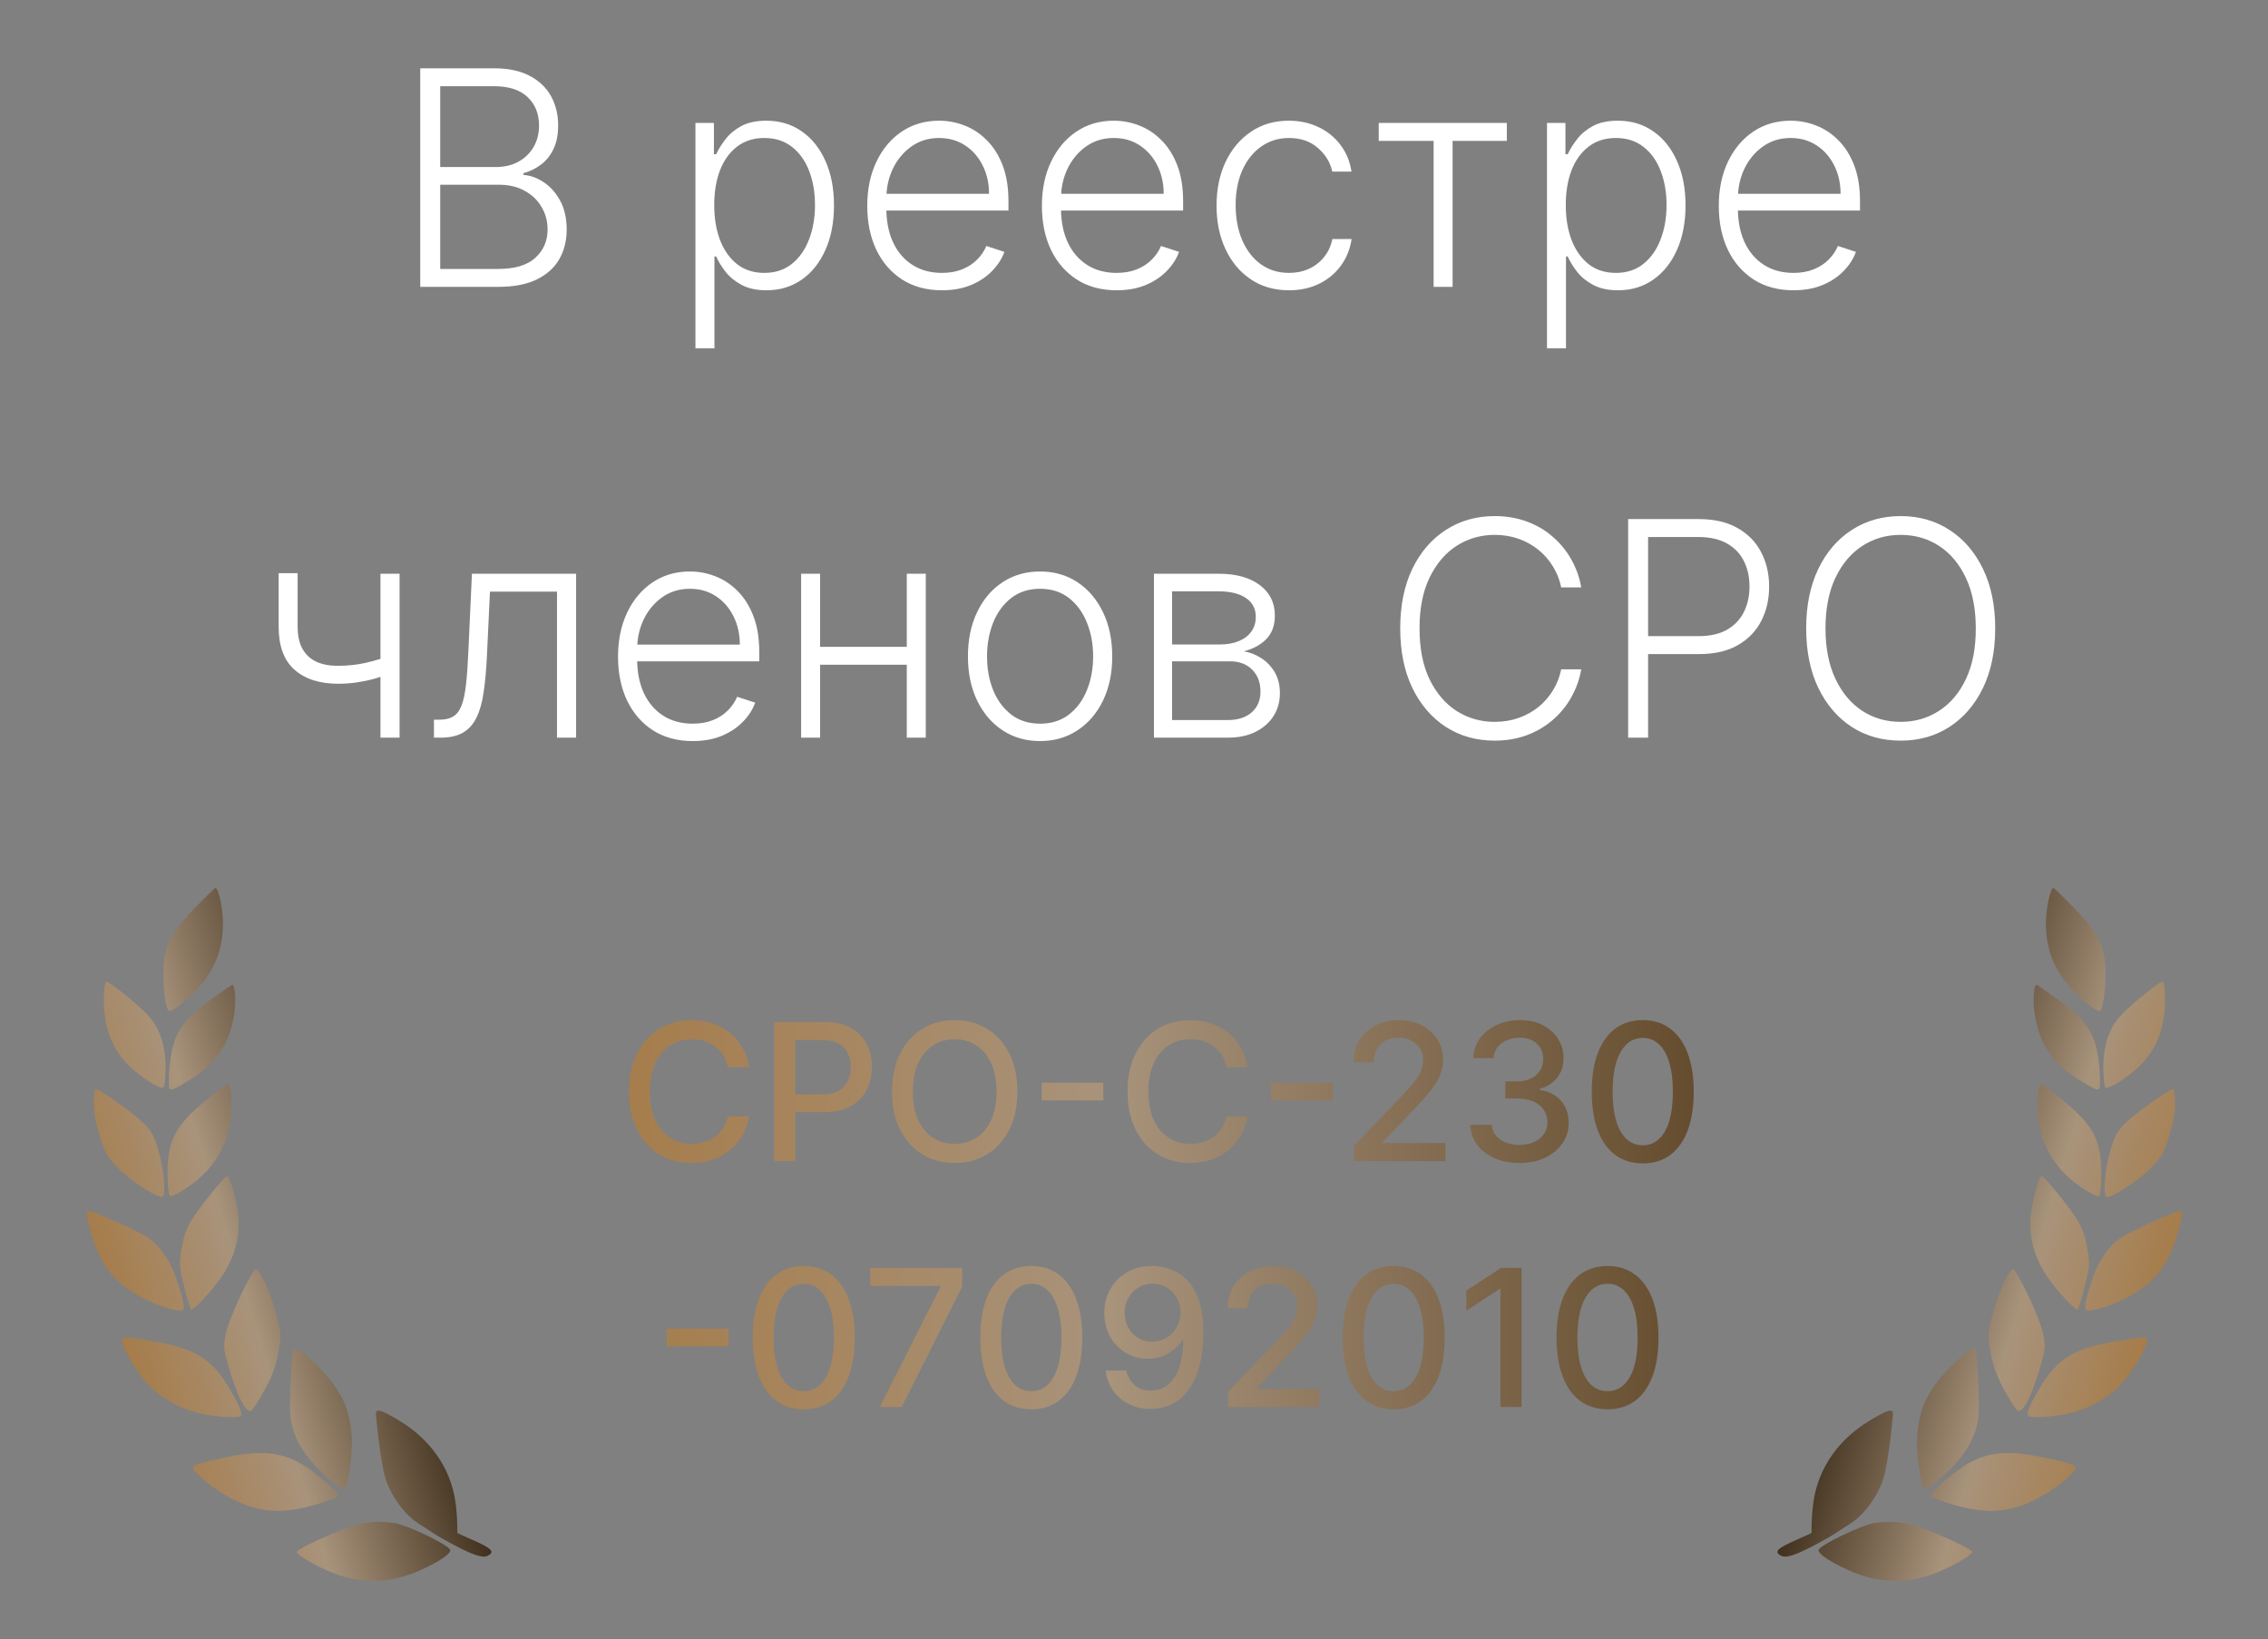 <?xml version="1.0" encoding="UTF-8"?> <svg xmlns="http://www.w3.org/2000/svg" width="166" height="120" viewBox="0 0 166 120" fill="none"><rect x="0" y="0" width="166" height="120" fill="#808080" stroke="none"/><g clip-path="url(#clip0_6_31)"><path fill-rule="evenodd" clip-rule="evenodd" d="M14.392 66.332C12.769 67.986 12.244 68.834 12.026 70.155C11.836 71.308 12.058 73.833 12.364 73.996C12.604 74.124 13.918 73.05 14.745 72.05C15.884 70.672 16.386 69.132 16.31 67.252C16.269 66.26 15.942 64.926 15.758 65.003C15.7 65.028 15.085 65.625 14.392 66.332ZM7.619 72.587C7.481 74.743 8.02 76.486 9.234 77.811C10.053 78.706 11.774 79.827 11.976 79.598C12.043 79.522 12.107 78.936 12.117 78.297C12.144 76.664 11.724 75.321 10.898 74.393C10.226 73.639 7.965 71.806 7.777 71.863C7.714 71.882 7.643 72.208 7.619 72.587ZM15.567 73.079C13.981 74.224 13.355 74.888 12.881 75.931C12.551 76.657 12.31 78.285 12.365 79.417C12.39 79.937 12.461 79.92 13.869 79.067C15.781 77.909 16.809 76.406 17.131 74.297C17.295 73.217 17.212 72.007 16.979 72.1C16.91 72.128 16.275 72.568 15.567 73.079ZM6.872 80.758C6.87 81.449 6.999 82.171 7.296 83.132C7.693 84.417 7.782 84.577 8.593 85.455C9.413 86.343 11.516 87.729 11.878 87.62C12.166 87.532 12.015 85.615 11.615 84.283C11.274 83.146 11.137 82.882 10.582 82.293C9.94 81.61 7.212 79.662 6.992 79.728C6.927 79.748 6.873 80.211 6.872 80.758ZM15.256 80.405C12.733 82.438 12.18 83.553 12.273 86.429C12.292 87.015 12.362 87.523 12.43 87.559C12.641 87.672 14.009 86.814 14.781 86.083C15.801 85.12 16.517 83.872 16.763 82.632C17.047 81.2 16.957 79.227 16.613 79.357C16.554 79.379 15.944 79.851 15.256 80.405ZM6.354 88.912C6.344 89.054 6.508 89.737 6.72 90.43C7.402 92.667 8.4 93.922 10.308 94.943C10.994 95.311 11.979 95.708 12.496 95.824C13.642 96.083 13.653 96.052 13.089 94.141C12.615 92.537 11.883 91.384 10.853 90.619C10.285 90.197 6.657 88.569 6.435 88.636C6.401 88.647 6.364 88.771 6.354 88.912ZM15.346 87.507C13.857 89.363 13.523 89.998 13.284 91.432C13.1 92.531 13.118 92.772 13.495 94.267C13.722 95.166 13.952 95.888 14.005 95.871C14.394 95.753 15.932 94.009 16.477 93.068C17.2 91.82 17.482 90.774 17.464 89.408C17.451 88.397 16.866 86.078 16.628 86.093C16.542 86.099 15.965 86.735 15.346 87.507ZM17.596 94.872C17.059 95.989 16.583 97.243 16.491 97.787C16.339 98.679 16.363 98.854 16.864 100.485C17.439 102.356 17.996 103.398 18.361 103.287C18.483 103.25 18.939 102.556 19.373 101.745C19.963 100.643 20.219 99.936 20.384 98.945C20.596 97.675 20.586 97.549 20.157 95.998C19.711 94.385 19.016 92.916 18.698 92.913C18.611 92.913 18.115 93.794 17.596 94.872ZM8.97 98.372C9.196 99.115 10.096 100.541 10.859 101.365C11.695 102.268 12.954 103.002 14.347 103.399C15.287 103.668 17.086 103.834 17.545 103.694C17.813 103.613 17.601 103.026 16.825 101.703C15.534 99.504 14.313 98.729 11.329 98.216C8.828 97.787 8.793 97.789 8.97 98.372ZM21.48 98.777C21.315 99.445 21.158 102.895 21.257 103.702C21.466 105.413 22.398 106.85 24.365 108.495C24.729 108.8 25.103 109.026 25.196 108.998C25.47 108.915 25.84 106.255 25.739 105.089C25.569 103.105 25.035 101.933 23.582 100.352C22.625 99.312 21.548 98.504 21.48 98.777ZM14.124 107.474C14.254 107.889 15.669 109.022 16.839 109.646C18.905 110.748 20.633 110.883 23.146 110.137C23.984 109.888 24.703 109.623 24.742 109.549C24.84 109.367 24.001 108.549 22.797 107.652C21.051 106.353 19.425 106.083 16.723 106.646C14.568 107.094 14.057 107.257 14.124 107.474ZM27.517 103.563C27.668 105.359 27.98 107.481 28.199 108.203C28.552 109.366 29.463 110.686 30.372 111.352C31.193 111.953 33.193 113.084 33.351 113.036C33.531 112.981 33.509 111.04 33.315 109.817C32.935 107.427 31.482 105.361 29.223 103.999C27.847 103.17 27.475 103.075 27.517 103.563ZM23.319 112.716C22.366 113.149 21.694 113.529 21.722 113.62C21.818 113.936 23.624 114.921 24.836 115.318C26.848 115.976 28.815 115.846 30.832 114.919C32.15 114.313 32.949 113.776 32.957 113.489C32.966 113.158 29.835 111.639 28.853 111.498C27.083 111.244 26.072 111.467 23.319 112.716Z" fill="url(#paint0_linear_6_31)"></path><path fill-rule="evenodd" clip-rule="evenodd" d="M29.616 110.455C30.941 111.688 31.215 112.018 32.88 112.917C34.54 113.814 35.291 114.08 35.665 113.903C36.277 113.614 36.015 113.348 34.454 112.673C33.597 112.302 32.8 111.91 32.054 111.491L29.616 110.455Z" fill="url(#paint1_linear_6_31)"></path><path fill-rule="evenodd" clip-rule="evenodd" d="M151.673 66.332C153.296 67.986 153.821 68.834 154.039 70.155C154.23 71.308 154.007 73.833 153.701 73.996C153.462 74.124 152.148 73.05 151.321 72.05C150.181 70.672 149.679 69.132 149.756 67.252C149.796 66.26 150.123 64.926 150.307 65.003C150.365 65.028 150.98 65.625 151.673 66.332ZM158.446 72.587C158.584 74.743 158.045 76.486 156.831 77.811C156.012 78.706 154.291 79.827 154.09 79.598C154.022 79.522 153.959 78.936 153.948 78.297C153.922 76.664 154.341 75.321 155.168 74.393C155.84 73.639 158.1 71.806 158.288 71.863C158.351 71.882 158.422 72.208 158.446 72.587ZM150.498 73.079C152.085 74.224 152.71 74.888 153.184 75.931C153.514 76.657 153.755 78.285 153.7 79.417C153.675 79.937 153.604 79.92 152.196 79.067C150.284 77.909 149.256 76.406 148.935 74.297C148.77 73.217 148.854 72.007 149.087 72.1C149.156 72.128 149.791 72.568 150.498 73.079ZM159.193 80.758C159.195 81.449 159.066 82.171 158.769 83.132C158.372 84.417 158.283 84.577 157.472 85.455C156.652 86.343 154.549 87.729 154.188 87.62C153.899 87.532 154.05 85.615 154.45 84.283C154.791 83.146 154.928 82.882 155.483 82.293C156.125 81.61 158.853 79.662 159.073 79.728C159.138 79.748 159.192 80.211 159.193 80.758ZM150.809 80.405C153.333 82.438 153.885 83.553 153.793 86.429C153.774 87.015 153.703 87.523 153.635 87.559C153.424 87.672 152.056 86.814 151.284 86.083C150.265 85.12 149.548 83.872 149.302 82.632C149.018 81.2 149.109 79.227 149.452 79.357C149.511 79.379 150.122 79.851 150.809 80.405ZM159.711 88.912C159.722 89.054 159.557 89.737 159.345 90.43C158.663 92.667 157.665 93.922 155.757 94.943C155.071 95.311 154.086 95.708 153.57 95.824C152.423 96.083 152.412 96.052 152.977 94.141C153.45 92.537 154.182 91.384 155.212 90.619C155.78 90.197 159.408 88.569 159.63 88.636C159.665 88.647 159.701 88.771 159.711 88.912ZM150.719 87.507C152.208 89.363 152.542 89.998 152.782 91.432C152.965 92.531 152.947 92.772 152.57 94.267C152.343 95.166 152.114 95.888 152.06 95.871C151.672 95.753 150.133 94.009 149.588 93.068C148.865 91.82 148.583 90.774 148.601 89.408C148.615 88.397 149.2 86.078 149.437 86.093C149.523 86.099 150.1 86.735 150.719 87.507ZM148.469 94.872C149.006 95.989 149.482 97.243 149.574 97.787C149.727 98.679 149.702 98.854 149.201 100.485C148.626 102.356 148.069 103.398 147.704 103.287C147.582 103.25 147.126 102.556 146.692 101.745C146.102 100.643 145.846 99.936 145.681 98.945C145.47 97.675 145.479 97.549 145.908 95.998C146.354 94.385 147.049 92.916 147.367 92.913C147.454 92.913 147.95 93.794 148.469 94.872ZM157.095 98.372C156.869 99.115 155.969 100.541 155.206 101.365C154.37 102.268 153.112 103.002 151.719 103.399C150.779 103.668 148.979 103.834 148.521 103.694C148.252 103.613 148.464 103.026 149.24 101.703C150.531 99.504 151.752 98.729 154.736 98.216C157.237 97.787 157.272 97.789 157.095 98.372ZM144.585 98.777C144.751 99.445 144.908 102.895 144.809 103.702C144.599 105.413 143.667 106.85 141.701 108.495C141.336 108.8 140.962 109.026 140.869 108.998C140.596 108.915 140.226 106.255 140.326 105.089C140.496 103.105 141.03 101.933 142.484 100.352C143.44 99.312 144.517 98.504 144.585 98.777ZM151.941 107.474C151.811 107.889 150.396 109.022 149.226 109.646C147.161 110.748 145.433 110.883 142.919 110.137C142.081 109.888 141.363 109.623 141.323 109.549C141.225 109.367 142.064 108.549 143.269 107.652C145.014 106.353 146.64 106.083 149.342 106.646C151.498 107.094 152.009 107.257 151.941 107.474ZM138.549 103.563C138.398 105.359 138.086 107.481 137.867 108.203C137.513 109.366 136.602 110.686 135.693 111.352C134.873 111.953 132.872 113.084 132.715 113.036C132.534 112.981 132.556 111.04 132.75 109.817C133.13 107.427 134.583 105.361 136.842 103.999C138.218 103.17 138.59 103.075 138.549 103.563ZM142.747 112.716C143.7 113.149 144.371 113.529 144.343 113.62C144.247 113.936 142.441 114.921 141.229 115.318C139.217 115.976 137.25 115.846 135.234 114.919C133.915 114.313 133.116 113.776 133.108 113.489C133.099 113.158 136.23 111.639 137.212 111.498C138.983 111.244 139.993 111.467 142.747 112.716Z" fill="url(#paint2_linear_6_31)"></path><path fill-rule="evenodd" clip-rule="evenodd" d="M136.449 110.455C135.124 111.688 134.85 112.018 133.185 112.917C131.525 113.814 130.774 114.08 130.4 113.903C129.788 113.614 130.05 113.348 131.611 112.673C132.468 112.302 133.265 111.91 134.011 111.491L136.449 110.455Z" fill="url(#paint3_linear_6_31)"></path><path d="M30.759 21V5H36.157C37.199 5 38.066 5.182 38.759 5.547C39.457 5.911 39.98 6.409 40.329 7.039C40.678 7.669 40.852 8.385 40.852 9.188C40.852 9.854 40.741 10.425 40.517 10.898C40.293 11.372 39.988 11.755 39.602 12.047C39.217 12.338 38.787 12.55 38.313 12.68V12.805C38.829 12.841 39.329 13.023 39.813 13.352C40.298 13.675 40.696 14.128 41.009 14.711C41.321 15.294 41.477 15.992 41.477 16.805C41.477 17.612 41.298 18.333 40.938 18.969C40.579 19.599 40.027 20.096 39.282 20.461C38.543 20.82 37.6 21 36.454 21H30.759ZM32.22 19.688H36.454C37.688 19.688 38.6 19.414 39.188 18.867C39.782 18.32 40.079 17.633 40.079 16.805C40.079 16.195 39.931 15.643 39.634 15.148C39.342 14.648 38.928 14.253 38.392 13.961C37.86 13.669 37.235 13.523 36.517 13.523H32.22V19.688ZM32.22 12.227H36.29C36.92 12.227 37.472 12.096 37.946 11.836C38.42 11.575 38.79 11.216 39.056 10.758C39.321 10.3 39.454 9.776 39.454 9.188C39.454 8.339 39.178 7.648 38.626 7.117C38.074 6.581 37.251 6.312 36.157 6.312H32.22V12.227ZM50.901 25.5V9H52.253V11.289H52.417C52.584 10.93 52.813 10.562 53.105 10.188C53.396 9.807 53.782 9.487 54.261 9.227C54.745 8.966 55.355 8.836 56.089 8.836C57.078 8.836 57.943 9.096 58.683 9.617C59.427 10.133 60.005 10.857 60.417 11.789C60.834 12.716 61.042 13.797 61.042 15.031C61.042 16.271 60.834 17.357 60.417 18.289C60.005 19.221 59.427 19.948 58.683 20.469C57.943 20.99 57.084 21.25 56.105 21.25C55.38 21.25 54.774 21.12 54.284 20.859C53.8 20.599 53.407 20.279 53.105 19.898C52.808 19.513 52.578 19.138 52.417 18.773H52.292V25.5H50.901ZM52.276 15.008C52.276 15.977 52.42 16.836 52.706 17.586C52.998 18.331 53.414 18.917 53.956 19.344C54.503 19.766 55.164 19.977 55.94 19.977C56.737 19.977 57.409 19.758 57.956 19.32C58.508 18.878 58.927 18.281 59.214 17.531C59.505 16.781 59.651 15.94 59.651 15.008C59.651 14.086 59.508 13.255 59.222 12.516C58.94 11.776 58.524 11.19 57.972 10.758C57.42 10.32 56.742 10.102 55.94 10.102C55.159 10.102 54.495 10.312 53.948 10.734C53.401 11.151 52.985 11.729 52.698 12.469C52.417 13.203 52.276 14.05 52.276 15.008ZM68.944 21.25C67.825 21.25 66.856 20.99 66.038 20.469C65.22 19.943 64.588 19.216 64.14 18.289C63.697 17.357 63.476 16.284 63.476 15.07C63.476 13.862 63.697 12.789 64.14 11.852C64.588 10.909 65.205 10.172 65.991 9.641C66.783 9.104 67.697 8.836 68.733 8.836C69.384 8.836 70.012 8.956 70.616 9.195C71.22 9.43 71.762 9.792 72.241 10.281C72.726 10.766 73.108 11.378 73.39 12.117C73.671 12.852 73.811 13.721 73.811 14.727V15.414H64.436V14.188H72.39C72.39 13.417 72.233 12.724 71.921 12.109C71.614 11.49 71.184 11 70.632 10.641C70.085 10.281 69.452 10.102 68.733 10.102C67.973 10.102 67.304 10.305 66.726 10.711C66.147 11.117 65.694 11.654 65.366 12.32C65.043 12.987 64.879 13.716 64.874 14.508V15.242C64.874 16.195 65.038 17.029 65.366 17.742C65.7 18.451 66.171 19 66.78 19.391C67.39 19.781 68.111 19.977 68.944 19.977C69.512 19.977 70.009 19.888 70.436 19.711C70.869 19.534 71.231 19.297 71.522 19C71.819 18.698 72.043 18.367 72.194 18.008L73.515 18.438C73.332 18.943 73.033 19.409 72.616 19.836C72.205 20.263 71.689 20.607 71.069 20.867C70.455 21.122 69.746 21.25 68.944 21.25ZM81.728 21.25C80.608 21.25 79.639 20.99 78.821 20.469C78.004 19.943 77.371 19.216 76.923 18.289C76.48 17.357 76.259 16.284 76.259 15.07C76.259 13.862 76.48 12.789 76.923 11.852C77.371 10.909 77.988 10.172 78.774 9.641C79.566 9.104 80.48 8.836 81.517 8.836C82.168 8.836 82.795 8.956 83.399 9.195C84.004 9.43 84.545 9.792 85.024 10.281C85.509 10.766 85.892 11.378 86.173 12.117C86.454 12.852 86.595 13.721 86.595 14.727V15.414H77.22V14.188H85.173C85.173 13.417 85.017 12.724 84.704 12.109C84.397 11.49 83.967 11 83.415 10.641C82.868 10.281 82.235 10.102 81.517 10.102C80.756 10.102 80.087 10.305 79.509 10.711C78.931 11.117 78.478 11.654 78.149 12.32C77.826 12.987 77.662 13.716 77.657 14.508V15.242C77.657 16.195 77.821 17.029 78.149 17.742C78.483 18.451 78.954 19 79.564 19.391C80.173 19.781 80.894 19.977 81.728 19.977C82.295 19.977 82.793 19.888 83.22 19.711C83.652 19.534 84.014 19.297 84.306 19C84.603 18.698 84.826 18.367 84.978 18.008L86.298 18.438C86.116 18.943 85.816 19.409 85.399 19.836C84.988 20.263 84.472 20.607 83.853 20.867C83.238 21.122 82.53 21.25 81.728 21.25ZM94.347 21.25C93.274 21.25 92.339 20.982 91.542 20.445C90.75 19.909 90.136 19.174 89.698 18.242C89.261 17.31 89.042 16.247 89.042 15.055C89.042 13.852 89.263 12.781 89.706 11.844C90.154 10.906 90.774 10.172 91.565 9.641C92.357 9.104 93.276 8.836 94.323 8.836C95.125 8.836 95.852 8.992 96.503 9.305C97.154 9.612 97.69 10.047 98.112 10.609C98.539 11.167 98.808 11.818 98.917 12.562H97.511C97.365 11.885 97.013 11.307 96.456 10.828C95.904 10.344 95.201 10.102 94.347 10.102C93.581 10.102 92.904 10.31 92.315 10.727C91.727 11.138 91.266 11.713 90.933 12.453C90.605 13.188 90.44 14.039 90.44 15.008C90.44 15.982 90.602 16.844 90.925 17.594C91.248 18.338 91.701 18.922 92.284 19.344C92.873 19.766 93.56 19.977 94.347 19.977C94.878 19.977 95.362 19.878 95.8 19.68C96.243 19.477 96.612 19.19 96.909 18.82C97.211 18.451 97.414 18.01 97.519 17.5H98.925C98.821 18.224 98.563 18.87 98.151 19.438C97.745 20 97.216 20.443 96.565 20.766C95.92 21.088 95.18 21.25 94.347 21.25ZM100.913 10.312V9H110.288V10.312H106.319V21H104.929V10.312H100.913ZM113.228 25.5V9H114.579V11.289H114.743C114.91 10.93 115.139 10.562 115.431 10.188C115.722 9.807 116.108 9.487 116.587 9.227C117.071 8.966 117.681 8.836 118.415 8.836C119.405 8.836 120.269 9.096 121.009 9.617C121.754 10.133 122.332 10.857 122.743 11.789C123.16 12.716 123.368 13.797 123.368 15.031C123.368 16.271 123.16 17.357 122.743 18.289C122.332 19.221 121.754 19.948 121.009 20.469C120.269 20.99 119.41 21.25 118.431 21.25C117.707 21.25 117.1 21.12 116.61 20.859C116.126 20.599 115.733 20.279 115.431 19.898C115.134 19.513 114.905 19.138 114.743 18.773H114.618V25.5H113.228ZM114.603 15.008C114.603 15.977 114.746 16.836 115.032 17.586C115.324 18.331 115.741 18.917 116.282 19.344C116.829 19.766 117.491 19.977 118.267 19.977C119.063 19.977 119.735 19.758 120.282 19.32C120.834 18.878 121.254 18.281 121.54 17.531C121.832 16.781 121.978 15.94 121.978 15.008C121.978 14.086 121.834 13.255 121.548 12.516C121.267 11.776 120.85 11.19 120.298 10.758C119.746 10.32 119.069 10.102 118.267 10.102C117.485 10.102 116.821 10.312 116.274 10.734C115.728 11.151 115.311 11.729 115.024 12.469C114.743 13.203 114.603 14.05 114.603 15.008ZM131.271 21.25C130.151 21.25 129.182 20.99 128.364 20.469C127.547 19.943 126.914 19.216 126.466 18.289C126.023 17.357 125.802 16.284 125.802 15.07C125.802 13.862 126.023 12.789 126.466 11.852C126.914 10.909 127.531 10.172 128.317 9.641C129.109 9.104 130.023 8.836 131.06 8.836C131.711 8.836 132.338 8.956 132.942 9.195C133.547 9.43 134.088 9.792 134.567 10.281C135.052 10.766 135.435 11.378 135.716 12.117C135.997 12.852 136.138 13.721 136.138 14.727V15.414H126.763V14.188H134.716C134.716 13.417 134.56 12.724 134.247 12.109C133.94 11.49 133.51 11 132.958 10.641C132.411 10.281 131.778 10.102 131.06 10.102C130.299 10.102 129.63 10.305 129.052 10.711C128.474 11.117 128.021 11.654 127.692 12.32C127.369 12.987 127.205 13.716 127.2 14.508V15.242C127.2 16.195 127.364 17.029 127.692 17.742C128.026 18.451 128.497 19 129.106 19.391C129.716 19.781 130.437 19.977 131.271 19.977C131.838 19.977 132.336 19.888 132.763 19.711C133.195 19.534 133.557 19.297 133.849 19C134.146 18.698 134.369 18.367 134.521 18.008L135.841 18.438C135.659 18.943 135.359 19.409 134.942 19.836C134.531 20.263 134.015 20.607 133.396 20.867C132.781 21.122 132.073 21.25 131.271 21.25ZM29.245 42V54H27.847V42H29.245ZM28.73 47.93V49.258C28.256 49.43 27.805 49.575 27.378 49.695C26.951 49.81 26.521 49.898 26.089 49.961C25.662 50.023 25.206 50.055 24.722 50.055C23.373 50.05 22.313 49.703 21.542 49.016C20.776 48.328 20.394 47.281 20.394 45.875V41.961H21.784V45.875C21.784 46.542 21.904 47.086 22.144 47.508C22.383 47.93 22.722 48.242 23.159 48.445C23.597 48.643 24.112 48.742 24.706 48.742C25.435 48.742 26.123 48.669 26.769 48.523C27.414 48.378 28.068 48.18 28.73 47.93ZM31.761 54V52.688H32.136C32.563 52.688 32.907 52.609 33.167 52.453C33.433 52.292 33.638 52.021 33.784 51.641C33.93 51.26 34.039 50.742 34.112 50.086C34.185 49.43 34.242 48.607 34.284 47.617L34.542 42H42.167V54H40.769V43.312H35.862L35.636 48.086C35.589 49.06 35.511 49.917 35.401 50.656C35.297 51.396 35.125 52.013 34.886 52.508C34.651 53.003 34.323 53.375 33.901 53.625C33.485 53.875 32.938 54 32.261 54H31.761ZM50.704 54.25C49.584 54.25 48.616 53.99 47.798 53.469C46.98 52.943 46.347 52.216 45.899 51.289C45.457 50.357 45.235 49.284 45.235 48.07C45.235 46.862 45.457 45.789 45.899 44.852C46.347 43.909 46.965 43.172 47.751 42.641C48.543 42.104 49.457 41.836 50.493 41.836C51.144 41.836 51.772 41.956 52.376 42.195C52.98 42.43 53.522 42.792 54.001 43.281C54.485 43.766 54.868 44.378 55.149 45.117C55.431 45.852 55.571 46.721 55.571 47.727V48.414H46.196V47.188H54.149C54.149 46.417 53.993 45.724 53.681 45.109C53.373 44.49 52.944 44 52.392 43.641C51.845 43.281 51.212 43.102 50.493 43.102C49.733 43.102 49.063 43.305 48.485 43.711C47.907 44.117 47.454 44.654 47.126 45.32C46.803 45.987 46.639 46.716 46.634 47.508V48.242C46.634 49.195 46.798 50.029 47.126 50.742C47.459 51.45 47.931 52 48.54 52.391C49.149 52.781 49.871 52.977 50.704 52.977C51.272 52.977 51.769 52.888 52.196 52.711C52.629 52.534 52.991 52.297 53.282 52C53.579 51.698 53.803 51.367 53.954 51.008L55.274 51.438C55.092 51.943 54.793 52.409 54.376 52.836C53.965 53.263 53.449 53.607 52.829 53.867C52.215 54.122 51.506 54.25 50.704 54.25ZM66.737 47.352V48.664H59.683V47.352H66.737ZM60.026 42V54H58.636V42H60.026ZM67.761 42V54H66.37V42H67.761ZM76.126 54.25C75.09 54.25 74.173 53.987 73.376 53.461C72.584 52.935 71.965 52.208 71.517 51.281C71.069 50.349 70.845 49.273 70.845 48.055C70.845 46.825 71.069 45.745 71.517 44.812C71.965 43.875 72.584 43.146 73.376 42.625C74.173 42.099 75.09 41.836 76.126 41.836C77.162 41.836 78.076 42.099 78.868 42.625C79.66 43.151 80.28 43.88 80.728 44.812C81.181 45.745 81.407 46.825 81.407 48.055C81.407 49.273 81.183 50.349 80.735 51.281C80.287 52.208 79.665 52.935 78.868 53.461C78.076 53.987 77.162 54.25 76.126 54.25ZM76.126 52.977C76.959 52.977 77.665 52.753 78.243 52.305C78.821 51.857 79.259 51.26 79.556 50.516C79.858 49.771 80.009 48.95 80.009 48.055C80.009 47.159 79.858 46.336 79.556 45.586C79.259 44.836 78.821 44.234 78.243 43.781C77.665 43.328 76.959 43.102 76.126 43.102C75.298 43.102 74.592 43.328 74.009 43.781C73.431 44.234 72.991 44.836 72.689 45.586C72.392 46.336 72.243 47.159 72.243 48.055C72.243 48.95 72.392 49.771 72.689 50.516C72.991 51.26 73.431 51.857 74.009 52.305C74.587 52.753 75.293 52.977 76.126 52.977ZM84.46 54V42H89.186C90.463 42 91.468 42.276 92.202 42.828C92.942 43.38 93.311 44.125 93.311 45.062C93.311 45.776 93.106 46.346 92.694 46.773C92.283 47.2 91.731 47.503 91.038 47.68C91.502 47.758 91.931 47.927 92.327 48.188C92.728 48.448 93.054 48.792 93.304 49.219C93.554 49.646 93.679 50.156 93.679 50.75C93.679 51.375 93.522 51.932 93.21 52.422C92.897 52.911 92.457 53.297 91.89 53.578C91.322 53.859 90.65 54 89.874 54H84.46ZM85.788 52.711H89.874C90.608 52.711 91.189 52.523 91.616 52.148C92.043 51.768 92.257 51.263 92.257 50.633C92.257 49.961 92.054 49.425 91.647 49.023C91.246 48.617 90.707 48.414 90.03 48.414H85.788V52.711ZM85.788 47.18H89.272C89.814 47.18 90.283 47.096 90.679 46.93C91.075 46.763 91.379 46.529 91.593 46.227C91.811 45.919 91.918 45.56 91.913 45.148C91.913 44.56 91.674 44.104 91.194 43.781C90.715 43.453 90.046 43.289 89.186 43.289H85.788V47.18ZM115.735 43H114.267C114.157 42.453 113.959 41.948 113.673 41.484C113.392 41.016 113.037 40.607 112.61 40.258C112.183 39.909 111.699 39.638 111.157 39.445C110.616 39.253 110.03 39.156 109.399 39.156C108.389 39.156 107.467 39.419 106.634 39.945C105.806 40.471 105.142 41.245 104.642 42.266C104.147 43.281 103.899 44.526 103.899 46C103.899 47.484 104.147 48.734 104.642 49.75C105.142 50.766 105.806 51.536 106.634 52.062C107.467 52.583 108.389 52.844 109.399 52.844C110.03 52.844 110.616 52.747 111.157 52.555C111.699 52.362 112.183 52.094 112.61 51.75C113.037 51.401 113.392 50.992 113.673 50.523C113.959 50.055 114.157 49.547 114.267 49H115.735C115.605 49.734 115.36 50.419 115.001 51.055C114.647 51.685 114.194 52.237 113.642 52.711C113.095 53.185 112.465 53.555 111.751 53.82C111.037 54.086 110.254 54.219 109.399 54.219C108.056 54.219 106.863 53.883 105.821 53.211C104.78 52.534 103.962 51.581 103.368 50.352C102.78 49.122 102.485 47.672 102.485 46C102.485 44.328 102.78 42.878 103.368 41.648C103.962 40.419 104.78 39.469 105.821 38.797C106.863 38.12 108.056 37.781 109.399 37.781C110.254 37.781 111.037 37.914 111.751 38.18C112.465 38.44 113.095 38.81 113.642 39.289C114.194 39.763 114.647 40.315 115.001 40.945C115.36 41.575 115.605 42.26 115.735 43ZM119.167 54V38H124.331C125.466 38 126.414 38.219 127.175 38.656C127.94 39.089 128.516 39.677 128.901 40.422C129.292 41.167 129.487 42.005 129.487 42.938C129.487 43.87 129.295 44.711 128.909 45.461C128.524 46.206 127.951 46.797 127.19 47.234C126.43 47.667 125.485 47.883 124.354 47.883H120.292V46.57H124.315C125.154 46.57 125.849 46.414 126.401 46.102C126.953 45.784 127.365 45.352 127.636 44.805C127.912 44.258 128.05 43.635 128.05 42.938C128.05 42.24 127.912 41.617 127.636 41.07C127.365 40.523 126.951 40.094 126.394 39.781C125.841 39.469 125.141 39.312 124.292 39.312H120.628V54H119.167ZM146.034 46C146.034 47.667 145.737 49.117 145.144 50.352C144.55 51.581 143.732 52.534 142.69 53.211C141.654 53.883 140.461 54.219 139.112 54.219C137.763 54.219 136.568 53.883 135.526 53.211C134.49 52.534 133.675 51.581 133.081 50.352C132.493 49.117 132.198 47.667 132.198 46C132.198 44.333 132.493 42.885 133.081 41.656C133.675 40.422 134.493 39.469 135.534 38.797C136.576 38.12 137.769 37.781 139.112 37.781C140.461 37.781 141.654 38.12 142.69 38.797C143.732 39.469 144.55 40.422 145.144 41.656C145.737 42.885 146.034 44.333 146.034 46ZM144.612 46C144.612 44.568 144.373 43.341 143.894 42.32C143.414 41.294 142.761 40.51 141.933 39.969C141.104 39.427 140.164 39.156 139.112 39.156C138.065 39.156 137.128 39.427 136.3 39.969C135.472 40.51 134.815 41.292 134.331 42.312C133.852 43.333 133.612 44.562 133.612 46C133.612 47.432 133.852 48.659 134.331 49.68C134.81 50.7 135.464 51.484 136.292 52.031C137.12 52.573 138.06 52.844 139.112 52.844C140.164 52.844 141.104 52.573 141.933 52.031C142.766 51.49 143.422 50.708 143.901 49.688C144.381 48.661 144.618 47.432 144.612 46Z" fill="white"></path><path d="M54.824 78.129H53.273C53.214 77.798 53.102 77.506 52.94 77.254C52.778 77.002 52.579 76.789 52.343 76.613C52.108 76.437 51.845 76.305 51.553 76.215C51.265 76.126 50.958 76.081 50.633 76.081C50.047 76.081 49.521 76.228 49.057 76.523C48.597 76.818 48.232 77.251 47.964 77.821C47.698 78.391 47.566 79.087 47.566 79.909C47.566 80.738 47.698 81.437 47.964 82.007C48.232 82.577 48.598 83.008 49.062 83.3C49.526 83.591 50.048 83.737 50.628 83.737C50.95 83.737 51.255 83.694 51.543 83.608C51.835 83.519 52.098 83.388 52.334 83.215C52.569 83.043 52.768 82.832 52.93 82.584C53.096 82.332 53.21 82.044 53.273 81.719L54.824 81.724C54.741 82.224 54.581 82.685 54.342 83.106C54.107 83.523 53.803 83.885 53.432 84.19C53.064 84.491 52.643 84.725 52.169 84.891C51.696 85.056 51.178 85.139 50.618 85.139C49.737 85.139 48.951 84.93 48.262 84.513C47.572 84.092 47.029 83.49 46.631 82.708C46.237 81.926 46.039 80.993 46.039 79.909C46.039 78.822 46.238 77.889 46.636 77.11C47.034 76.328 47.577 75.728 48.267 75.31C48.956 74.889 49.74 74.679 50.618 74.679C51.159 74.679 51.662 74.757 52.13 74.913C52.6 75.065 53.023 75.29 53.398 75.589C53.772 75.884 54.082 76.245 54.327 76.673C54.572 77.097 54.738 77.582 54.824 78.129ZM56.663 85V74.818H60.292C61.084 74.818 61.74 74.962 62.261 75.251C62.781 75.539 63.17 75.933 63.429 76.434C63.687 76.931 63.817 77.491 63.817 78.114C63.817 78.741 63.686 79.304 63.424 79.805C63.165 80.302 62.774 80.696 62.251 80.988C61.73 81.276 61.076 81.421 60.287 81.421H57.791V80.118H60.148C60.648 80.118 61.054 80.032 61.366 79.859C61.677 79.684 61.906 79.445 62.052 79.144C62.198 78.842 62.27 78.499 62.27 78.114C62.27 77.73 62.198 77.388 62.052 77.09C61.906 76.792 61.676 76.558 61.361 76.389C61.049 76.22 60.638 76.136 60.128 76.136H58.199V85H56.663ZM74.462 79.909C74.462 80.996 74.263 81.931 73.865 82.713C73.468 83.492 72.923 84.092 72.23 84.513C71.54 84.93 70.757 85.139 69.878 85.139C68.997 85.139 68.21 84.93 67.517 84.513C66.827 84.092 66.284 83.49 65.886 82.708C65.488 81.926 65.29 80.993 65.29 79.909C65.29 78.822 65.488 77.889 65.886 77.11C66.284 76.328 66.827 75.728 67.517 75.31C68.21 74.889 68.997 74.679 69.878 74.679C70.757 74.679 71.54 74.889 72.23 75.31C72.923 75.728 73.468 76.328 73.865 77.11C74.263 77.889 74.462 78.822 74.462 79.909ZM72.941 79.909C72.941 79.081 72.807 78.383 72.538 77.816C72.273 77.246 71.908 76.815 71.444 76.523C70.984 76.228 70.462 76.081 69.878 76.081C69.292 76.081 68.768 76.228 68.307 76.523C67.847 76.815 67.482 77.246 67.213 77.816C66.948 78.383 66.816 79.081 66.816 79.909C66.816 80.738 66.948 81.437 67.213 82.007C67.482 82.574 67.847 83.005 68.307 83.3C68.768 83.591 69.292 83.737 69.878 83.737C70.462 83.737 70.984 83.591 71.444 83.3C71.908 83.005 72.273 82.574 72.538 82.007C72.807 81.437 72.941 80.738 72.941 79.909ZM80.757 79.263V80.555H76.243V79.263H80.757ZM91.314 78.129H89.763C89.704 77.798 89.593 77.506 89.43 77.254C89.268 77.002 89.069 76.789 88.834 76.613C88.598 76.437 88.335 76.305 88.043 76.215C87.755 76.126 87.448 76.081 87.124 76.081C86.537 76.081 86.011 76.228 85.547 76.523C85.087 76.818 84.722 77.251 84.454 77.821C84.189 78.391 84.056 79.087 84.056 79.909C84.056 80.738 84.189 81.437 84.454 82.007C84.722 82.577 85.088 83.008 85.552 83.3C86.016 83.591 86.538 83.737 87.118 83.737C87.44 83.737 87.745 83.694 88.033 83.608C88.325 83.519 88.588 83.388 88.824 83.215C89.059 83.043 89.258 82.832 89.42 82.584C89.586 82.332 89.7 82.044 89.763 81.719L91.314 81.724C91.232 82.224 91.071 82.685 90.832 83.106C90.597 83.523 90.294 83.885 89.922 84.19C89.555 84.491 89.134 84.725 88.66 84.891C88.186 85.056 87.669 85.139 87.109 85.139C86.227 85.139 85.441 84.93 84.752 84.513C84.063 84.092 83.519 83.49 83.121 82.708C82.727 81.926 82.53 80.993 82.53 79.909C82.53 78.822 82.729 77.889 83.126 77.11C83.524 76.328 84.068 75.728 84.757 75.31C85.446 74.889 86.23 74.679 87.109 74.679C87.649 74.679 88.153 74.757 88.62 74.913C89.091 75.065 89.513 75.29 89.888 75.589C90.262 75.884 90.572 76.245 90.817 76.673C91.063 77.097 91.228 77.582 91.314 78.129ZM97.533 79.263V80.555H93.019V79.263H97.533ZM99.084 85V83.886L102.529 80.317C102.897 79.929 103.2 79.589 103.439 79.298C103.681 79.003 103.862 78.722 103.981 78.457C104.1 78.192 104.16 77.91 104.16 77.612C104.16 77.274 104.08 76.983 103.921 76.737C103.762 76.489 103.545 76.298 103.27 76.165C102.995 76.03 102.685 75.962 102.34 75.962C101.976 75.962 101.658 76.036 101.386 76.185C101.114 76.335 100.905 76.545 100.759 76.817C100.613 77.088 100.541 77.407 100.541 77.771H99.074C99.074 77.151 99.216 76.61 99.501 76.146C99.787 75.682 100.178 75.322 100.675 75.067C101.172 74.808 101.737 74.679 102.37 74.679C103.01 74.679 103.573 74.807 104.06 75.062C104.551 75.314 104.934 75.658 105.209 76.096C105.484 76.53 105.622 77.021 105.622 77.567C105.622 77.945 105.55 78.315 105.408 78.676C105.269 79.037 105.025 79.44 104.677 79.884C104.329 80.325 103.845 80.86 103.225 81.49L101.202 83.608V83.683H105.786V85H99.084ZM111.215 85.139C110.532 85.139 109.922 85.022 109.385 84.786C108.851 84.551 108.429 84.224 108.117 83.807C107.809 83.386 107.643 82.899 107.62 82.345H109.181C109.201 82.647 109.302 82.909 109.484 83.131C109.67 83.349 109.912 83.519 110.21 83.638C110.509 83.757 110.84 83.817 111.205 83.817C111.606 83.817 111.96 83.747 112.269 83.608C112.58 83.469 112.824 83.275 112.999 83.026C113.175 82.774 113.263 82.484 113.263 82.156C113.263 81.815 113.175 81.515 112.999 81.256C112.827 80.995 112.573 80.789 112.239 80.64C111.907 80.491 111.506 80.416 111.036 80.416H110.176V79.163H111.036C111.413 79.163 111.745 79.095 112.03 78.96C112.318 78.824 112.544 78.635 112.706 78.393C112.868 78.147 112.95 77.861 112.95 77.533C112.95 77.218 112.878 76.944 112.736 76.712C112.597 76.477 112.398 76.293 112.139 76.16C111.884 76.028 111.582 75.962 111.234 75.962C110.903 75.962 110.593 76.023 110.305 76.146C110.02 76.265 109.788 76.437 109.609 76.663C109.43 76.885 109.334 77.151 109.32 77.463H107.834C107.85 76.913 108.013 76.429 108.321 76.011C108.633 75.594 109.044 75.267 109.554 75.032C110.064 74.797 110.631 74.679 111.254 74.679C111.907 74.679 112.471 74.807 112.945 75.062C113.422 75.314 113.79 75.65 114.048 76.071C114.31 76.492 114.439 76.953 114.436 77.453C114.439 78.023 114.28 78.507 113.959 78.905C113.641 79.303 113.216 79.569 112.686 79.705V79.785C113.362 79.888 113.886 80.156 114.257 80.59C114.632 81.024 114.817 81.563 114.814 82.206C114.817 82.766 114.662 83.268 114.347 83.712C114.035 84.156 113.609 84.506 113.069 84.761C112.529 85.013 111.911 85.139 111.215 85.139ZM120.238 85.169C119.453 85.166 118.781 84.959 118.225 84.548C117.668 84.137 117.242 83.538 116.947 82.753C116.652 81.967 116.504 81.021 116.504 79.914C116.504 78.81 116.652 77.867 116.947 77.085C117.245 76.303 117.673 75.706 118.229 75.296C118.79 74.885 119.459 74.679 120.238 74.679C121.017 74.679 121.685 74.886 122.242 75.3C122.798 75.711 123.224 76.308 123.519 77.09C123.818 77.869 123.967 78.81 123.967 79.914C123.967 81.024 123.819 81.972 123.524 82.758C123.229 83.54 122.803 84.138 122.247 84.553C121.69 84.963 121.02 85.169 120.238 85.169ZM120.238 83.842C120.927 83.842 121.466 83.505 121.854 82.832C122.245 82.16 122.44 81.187 122.44 79.914C122.44 79.069 122.351 78.355 122.172 77.771C121.996 77.185 121.743 76.74 121.411 76.439C121.083 76.134 120.692 75.981 120.238 75.981C119.552 75.981 119.013 76.32 118.622 76.996C118.231 77.672 118.034 78.645 118.031 79.914C118.031 80.763 118.118 81.48 118.294 82.067C118.473 82.65 118.727 83.093 119.055 83.394C119.383 83.692 119.777 83.842 120.238 83.842ZM53.325 97.263V98.555H48.81V97.263H53.325ZM58.831 103.169C58.045 103.166 57.374 102.959 56.817 102.548C56.261 102.137 55.835 101.538 55.54 100.753C55.245 99.967 55.097 99.021 55.097 97.914C55.097 96.81 55.245 95.867 55.54 95.085C55.838 94.303 56.265 93.706 56.822 93.296C57.382 92.885 58.052 92.679 58.831 92.679C59.61 92.679 60.278 92.886 60.834 93.3C61.391 93.711 61.817 94.308 62.112 95.09C62.41 95.869 62.559 96.81 62.559 97.914C62.559 99.024 62.412 99.972 62.117 100.758C61.822 101.54 61.396 102.138 60.839 102.553C60.282 102.964 59.613 103.169 58.831 103.169ZM58.831 101.842C59.52 101.842 60.059 101.505 60.447 100.832C60.838 100.16 61.033 99.187 61.033 97.914C61.033 97.069 60.944 96.355 60.765 95.771C60.589 95.185 60.336 94.74 60.004 94.439C59.676 94.134 59.285 93.981 58.831 93.981C58.145 93.981 57.606 94.32 57.215 94.996C56.824 95.672 56.627 96.645 56.623 97.914C56.623 98.763 56.711 99.48 56.887 100.067C57.066 100.65 57.319 101.093 57.648 101.394C57.976 101.692 58.37 101.842 58.831 101.842ZM64.393 103L68.837 94.21V94.136H63.697V92.818H70.428V94.18L65.999 103H64.393ZM75.483 103.169C74.698 103.166 74.026 102.959 73.47 102.548C72.913 102.137 72.487 101.538 72.192 100.753C71.897 99.967 71.749 99.021 71.749 97.914C71.749 96.81 71.897 95.867 72.192 95.085C72.49 94.303 72.918 93.706 73.475 93.296C74.035 92.885 74.704 92.679 75.483 92.679C76.262 92.679 76.93 92.886 77.487 93.3C78.043 93.711 78.469 94.308 78.764 95.09C79.063 95.869 79.212 96.81 79.212 97.914C79.212 99.024 79.064 99.972 78.769 100.758C78.474 101.54 78.049 102.138 77.492 102.553C76.935 102.964 76.265 103.169 75.483 103.169ZM75.483 101.842C76.172 101.842 76.711 101.505 77.099 100.832C77.49 100.16 77.686 99.187 77.686 97.914C77.686 97.069 77.596 96.355 77.417 95.771C77.241 95.185 76.988 94.74 76.656 94.439C76.328 94.134 75.937 93.981 75.483 93.981C74.797 93.981 74.258 94.32 73.867 94.996C73.476 95.672 73.279 96.645 73.276 97.914C73.276 98.763 73.364 99.48 73.539 100.067C73.718 100.65 73.972 101.093 74.3 101.394C74.628 101.692 75.022 101.842 75.483 101.842ZM84.361 92.679C84.815 92.682 85.263 92.765 85.704 92.928C86.144 93.09 86.542 93.355 86.897 93.723C87.255 94.091 87.54 94.588 87.752 95.215C87.967 95.838 88.077 96.613 88.08 97.541C88.08 98.433 87.99 99.227 87.811 99.923C87.632 100.615 87.376 101.2 87.041 101.678C86.709 102.155 86.307 102.518 85.833 102.766C85.359 103.015 84.825 103.139 84.232 103.139C83.625 103.139 83.087 103.02 82.616 102.781C82.145 102.543 81.763 102.213 81.468 101.792C81.173 101.368 80.989 100.88 80.916 100.33H82.432C82.532 100.768 82.734 101.122 83.039 101.394C83.347 101.663 83.745 101.797 84.232 101.797C84.978 101.797 85.559 101.472 85.977 100.822C86.394 100.17 86.605 99.258 86.608 98.088H86.529C86.356 98.373 86.141 98.618 85.882 98.824C85.627 99.029 85.341 99.188 85.022 99.301C84.704 99.414 84.365 99.47 84.003 99.47C83.416 99.47 82.883 99.326 82.402 99.038C81.922 98.749 81.539 98.353 81.254 97.849C80.969 97.346 80.826 96.771 80.826 96.124C80.826 95.481 80.972 94.898 81.264 94.374C81.559 93.851 81.97 93.436 82.497 93.131C83.027 92.823 83.649 92.672 84.361 92.679ZM84.366 93.972C83.978 93.972 83.629 94.068 83.317 94.26C83.009 94.449 82.765 94.706 82.586 95.031C82.407 95.352 82.318 95.71 82.318 96.104C82.318 96.499 82.404 96.857 82.576 97.178C82.752 97.496 82.991 97.75 83.292 97.939C83.597 98.124 83.945 98.217 84.336 98.217C84.628 98.217 84.9 98.161 85.152 98.048C85.403 97.936 85.624 97.78 85.813 97.581C86.002 97.379 86.149 97.15 86.255 96.895C86.361 96.64 86.414 96.371 86.414 96.09C86.414 95.715 86.325 95.367 86.146 95.046C85.97 94.724 85.728 94.465 85.42 94.27C85.112 94.071 84.76 93.972 84.366 93.972ZM89.876 103V101.886L93.321 98.317C93.689 97.929 93.992 97.589 94.231 97.298C94.473 97.003 94.654 96.722 94.773 96.457C94.892 96.192 94.952 95.91 94.952 95.612C94.952 95.274 94.872 94.983 94.713 94.737C94.554 94.489 94.337 94.298 94.062 94.165C93.787 94.03 93.477 93.962 93.132 93.962C92.768 93.962 92.45 94.036 92.178 94.185C91.906 94.335 91.697 94.545 91.551 94.817C91.406 95.088 91.333 95.407 91.333 95.771H89.866C89.866 95.151 90.008 94.61 90.293 94.146C90.579 93.682 90.97 93.322 91.467 93.067C91.964 92.808 92.529 92.679 93.162 92.679C93.802 92.679 94.365 92.807 94.853 93.062C95.343 93.314 95.726 93.658 96.001 94.096C96.276 94.53 96.413 95.021 96.413 95.567C96.413 95.945 96.342 96.315 96.2 96.676C96.061 97.037 95.817 97.44 95.469 97.884C95.121 98.325 94.637 98.86 94.017 99.49L91.994 101.608V101.683H96.578V103H89.876ZM102.007 103.169C101.221 103.166 100.55 102.959 99.993 102.548C99.436 102.137 99.01 101.538 98.715 100.753C98.42 99.967 98.273 99.021 98.273 97.914C98.273 96.81 98.42 95.867 98.715 95.085C99.014 94.303 99.441 93.706 99.998 93.296C100.558 92.885 101.228 92.679 102.007 92.679C102.785 92.679 103.453 92.886 104.01 93.3C104.567 93.711 104.993 94.308 105.288 95.09C105.586 95.869 105.735 96.81 105.735 97.914C105.735 99.024 105.588 99.972 105.293 100.758C104.998 101.54 104.572 102.138 104.015 102.553C103.458 102.964 102.789 103.169 102.007 103.169ZM102.007 101.842C102.696 101.842 103.235 101.505 103.622 100.832C104.013 100.16 104.209 99.187 104.209 97.914C104.209 97.069 104.119 96.355 103.941 95.771C103.765 95.185 103.511 94.74 103.18 94.439C102.852 94.134 102.461 93.981 102.007 93.981C101.32 93.981 100.782 94.32 100.391 94.996C100 95.672 99.802 96.645 99.799 97.914C99.799 98.763 99.887 99.48 100.063 100.067C100.242 100.65 100.495 101.093 100.823 101.394C101.151 101.692 101.546 101.842 102.007 101.842ZM111.362 92.818V103H109.821V94.359H109.761L107.325 95.95V94.479L109.865 92.818H111.362ZM117.661 103.169C116.875 103.166 116.204 102.959 115.647 102.548C115.091 102.137 114.665 101.538 114.37 100.753C114.075 99.967 113.927 99.021 113.927 97.914C113.927 96.81 114.075 95.867 114.37 95.085C114.668 94.303 115.096 93.706 115.652 93.296C116.212 92.885 116.882 92.679 117.661 92.679C118.44 92.679 119.108 92.886 119.664 93.3C120.221 93.711 120.647 94.308 120.942 95.09C121.24 95.869 121.39 96.81 121.39 97.914C121.39 99.024 121.242 99.972 120.947 100.758C120.652 101.54 120.226 102.138 119.669 102.553C119.113 102.964 118.443 103.169 117.661 103.169ZM117.661 101.842C118.35 101.842 118.889 101.505 119.277 100.832C119.668 100.16 119.863 99.187 119.863 97.914C119.863 97.069 119.774 96.355 119.595 95.771C119.419 95.185 119.166 94.74 118.834 94.439C118.506 94.134 118.115 93.981 117.661 93.981C116.975 93.981 116.436 94.32 116.045 94.996C115.654 95.672 115.457 96.645 115.453 97.914C115.453 98.763 115.541 99.48 115.717 100.067C115.896 100.65 116.15 101.093 116.478 101.394C116.806 101.692 117.2 101.842 117.661 101.842Z" fill="url(#paint4_linear_6_31)"></path></g><defs><linearGradient id="paint0_linear_6_31" x1="7.932" y1="94.951" x2="28.368" y2="88.746" gradientUnits="userSpaceOnUse"><stop stop-color="#A67C4A"></stop><stop offset="0.45" stop-color="#A8937B"></stop><stop offset="1" stop-color="#40301D"></stop></linearGradient><linearGradient id="paint1_linear_6_31" x1="7.932" y1="94.758" x2="28.367" y2="88.553" gradientUnits="userSpaceOnUse"><stop stop-color="#A67C4A"></stop><stop offset="0.45" stop-color="#A8937B"></stop><stop offset="1" stop-color="#40301D"></stop></linearGradient><linearGradient id="paint2_linear_6_31" x1="158.134" y1="94.951" x2="137.698" y2="88.746" gradientUnits="userSpaceOnUse"><stop stop-color="#A67C4A"></stop><stop offset="0.45" stop-color="#A8937B"></stop><stop offset="1" stop-color="#40301D"></stop></linearGradient><linearGradient id="paint3_linear_6_31" x1="158.134" y1="94.758" x2="137.698" y2="88.552" gradientUnits="userSpaceOnUse"><stop stop-color="#A67C4A"></stop><stop offset="0.45" stop-color="#A8937B"></stop><stop offset="1" stop-color="#40301D"></stop></linearGradient><linearGradient id="paint4_linear_6_31" x1="44.219" y1="87.684" x2="126.556" y2="87.684" gradientUnits="userSpaceOnUse"><stop stop-color="#A67C4A"></stop><stop offset="0.45" stop-color="#A8937B"></stop><stop offset="1" stop-color="#61482A"></stop></linearGradient><clipPath id="clip0_6_31"><rect width="166" height="120" fill="white"></rect></clipPath></defs></svg> 